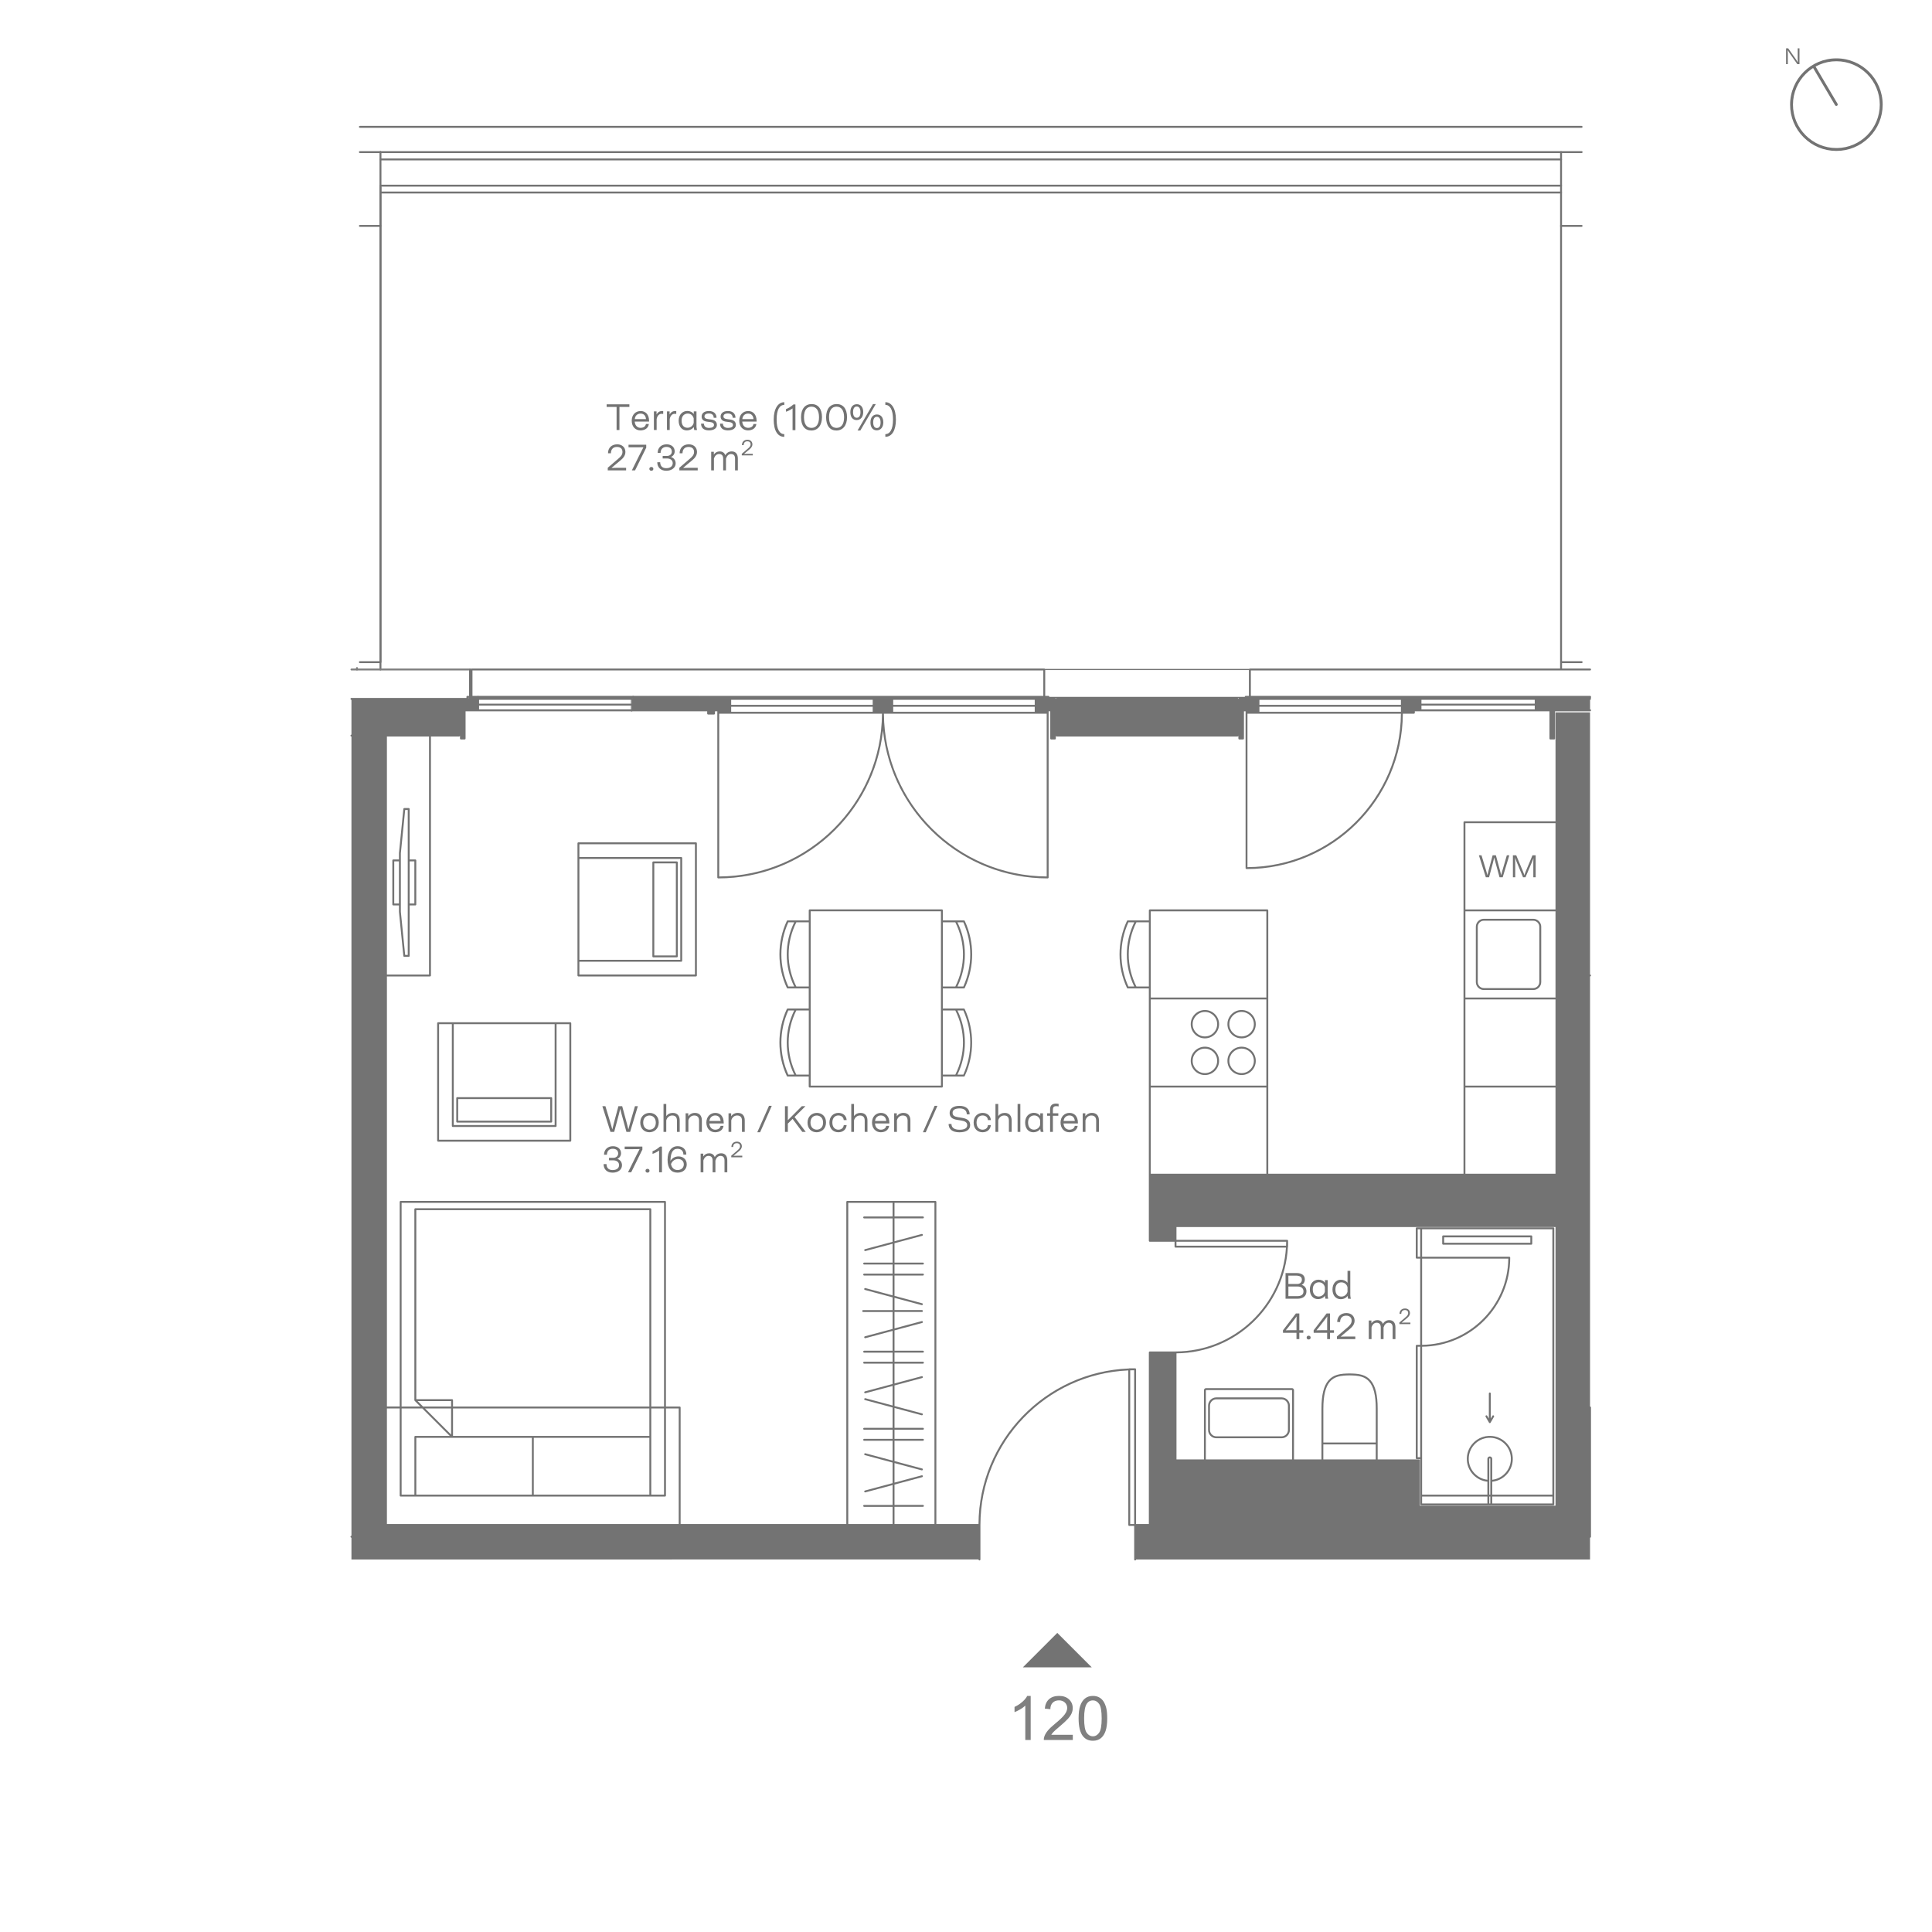 <?xml version="1.0" encoding="UTF-8"?>
<svg xmlns="http://www.w3.org/2000/svg" viewBox="0 0 2000 2000">
  <defs>
    <style>
      .cls-1 {
        stroke: #ababab;
      }

      .cls-1, .cls-2 {
        fill: none;
        stroke-linecap: round;
        stroke-linejoin: round;
        stroke-width: 1.98px;
      }

      .cls-2 {
        stroke: gray;
      }

      .cls-3 {
        fill: gray;
      }

      .cls-4 {
        fill: #737373;
      }

      .cls-5 {
        fill: #ababab;
      }
    </style>
  </defs>
  <g id="Nordpfeil">
    <path class="cls-4" d="M1901.02,156.23h-.06c-12.8-.02-24.82-5.02-33.86-14.08-9.04-9.06-14.01-21.1-13.99-33.89,.03-26.4,21.52-47.85,47.92-47.85h.06c26.42,.03,47.88,21.56,47.85,47.97-.02,12.8-5.01,24.82-14.08,33.86-9.04,9.02-21.06,13.99-33.83,13.99Zm-44.94-47.97c-.02,12,4.65,23.3,13.12,31.79,8.48,8.5,19.76,13.19,31.76,13.2h.78s.07,0,.1,0c11.68-.2,22.62-4.84,30.91-13.11,8.5-8.48,13.19-19.76,13.2-31.76,.03-24.78-20.1-44.96-44.87-45h-.06c-24.76,0-44.91,20.12-44.94,44.88Z"/>
    <path class="cls-4" d="M1900.94,109.63c-.51,0-1-.26-1.28-.73l-23.25-39.33c-.42-.71-.18-1.62,.52-2.04,.71-.43,1.62-.18,2.04,.52l23.25,39.33c.42,.71,.18,1.62-.52,2.04-.24,.14-.5,.21-.76,.21Z"/>
    <path class="cls-4" d="M1862.79,50v16.4h-2.19l-8.1-11.52c-.69-1-1.43-2.21-1.9-3.04,.05,1,.14,2.47,.14,3.59l.02,10.98h-1.83v-16.4h2.19l8.08,11.48c.74,1.05,1.48,2.28,1.95,3.11-.07-1-.17-2.52-.17-3.92v-10.67h1.81Z"/>
  </g>
  <g id="Flats">
    <g id="F120_neu" data-name="F120 neu">
      <path class="cls-4" d="M393.85,694.05c-.55,0-.99-.44-.99-.99V193.65c0-.55,.44-.99,.99-.99s.99,.44,.99,.99v499.41c0,.55-.44,.99-.99,.99Z"/>
      <line class="cls-2" x1="369.53" y1="691.54" x2="369.53" y2="693.06"/>
      <path class="cls-4" d="M1637.26,234.82h-21.28c-.55,0-.99-.44-.99-.99s.44-.99,.99-.99h21.28c.55,0,.99,.44,.99,.99s-.44,.99-.99,.99Z"/>
      <path class="cls-4" d="M393.85,686.45h-21.28c-.55,0-.99-.44-.99-.99s.44-.99,.99-.99h20.3V157.45c0-.55,.44-.99,.99-.99s.99,.44,.99,.99V685.46c0,.55-.44,.99-.99,.99Z"/>
      <path class="cls-4" d="M393.85,158.44h-21.28c-.55,0-.99-.44-.99-.99s.44-.99,.99-.99h21.28c.55,0,.99,.44,.99,.99s-.44,.99-.99,.99Z"/>
      <path class="cls-4" d="M393.85,234.82h-21.28c-.55,0-.99-.44-.99-.99s.44-.99,.99-.99h21.28c.55,0,.99,.44,.99,.99s-.44,.99-.99,.99Z"/>
      <path class="cls-4" d="M1615.97,166.04H393.85c-.55,0-.99-.44-.99-.99s.44-.99,.99-.99H1615.97c.55,0,.99,.44,.99,.99s-.44,.99-.99,.99Z"/>
      <path class="cls-4" d="M1615.97,158.44H393.85c-.55,0-.99-.44-.99-.99s.44-.99,.99-.99H1615.97c.55,0,.99,.44,.99,.99s-.44,.99-.99,.99Z"/>
      <path class="cls-4" d="M1615.97,193.19H393.85c-.55,0-.99-.44-.99-.99s.44-.99,.99-.99H1615.97c.55,0,.99,.44,.99,.99s-.44,.99-.99,.99Z"/>
      <path class="cls-4" d="M1615.97,200.28H393.85c-.55,0-.99-.44-.99-.99s.44-.99,.99-.99H1615.97c.55,0,.99,.44,.99,.99s-.44,.99-.99,.99Z"/>
      <line class="cls-1" x1="653.89" y1="735.32" x2="653.89" y2="723.47"/>
      <line class="cls-1" x1="653.89" y1="735.32" x2="653.89" y2="723.47"/>
      <line class="cls-1" x1="653.89" y1="735.32" x2="653.89" y2="723.47"/>
      <line class="cls-1" x1="653.89" y1="735.32" x2="653.89" y2="723.47"/>
      <line class="cls-1" x1="653.89" y1="735.32" x2="653.89" y2="723.47"/>
      <line class="cls-1" x1="655.47" y1="723.47" x2="655.47" y2="721.34"/>
      <line class="cls-1" x1="655.47" y1="721.34" x2="655.47" y2="723.47"/>
      <line class="cls-1" x1="653.89" y1="723.47" x2="653.89" y2="723.47"/>
      <path class="cls-5" d="M653.89,736.31c-.55,0-.99-.44-.99-.99v-11.86c0-.55,.44-.99,.99-.99s.99,.44,.99,.99v11.86c0,.55-.44,.99-.99,.99Z"/>
      <path class="cls-5" d="M494.95,724.45c-.55,0-.99-.44-.99-.99v-2.13c0-.55,.44-.99,.99-.99s.99,.44,.99,.99v2.13c0,.55-.44,.99-.99,.99Z"/>
      <path class="cls-4" d="M653.89,724.45h-158.95c-.55,0-.99-.44-.99-.99s.44-.99,.99-.99h158.95c.55,0,.99,.44,.99,.99s-.44,.99-.99,.99Z"/>
      <path class="cls-4" d="M653.89,730.38h-158.94c-.55,0-.99-.44-.99-.99s.44-.99,.99-.99h158.94c.55,0,.99,.44,.99,.99s-.44,.99-.99,.99Z"/>
      <path class="cls-4" d="M1637.26,132.3H372.57c-.55,0-.99-.44-.99-.99s.44-.99,.99-.99H1637.26c.55,0,.99,.44,.99,.99s-.44,.99-.99,.99Z"/>
      <path class="cls-3" d="M486.59,694.05h-122.76c-.55,0-.99-.44-.99-.99s.44-.99,.99-.99h122.76c.55,0,.99,.44,.99,.99s-.44,.99-.99,.99Z"/>
      <path class="cls-4" d="M644.37,467.87c0-3.05-1.77-5.2-5.74-5.2s-6.21,2.51-6.21,6.55h-3.01c0-5.66,3.82-9.25,9.52-9.25,5.28,0,8.37,3.39,8.48,7.67,.12,3.74-2.27,6.63-4.97,8.83l-6.4,5.32c-1,.89-2.2,1.89-3.04,2.62,1.47-.08,3.82-.16,6.48-.16h8.67v2.7h-19v-2.74l10.91-9.37c2.16-1.85,4.32-3.82,4.32-6.98Z"/>
      <path class="cls-4" d="M663.07,468.87c1.15-2.31,2.35-4.66,3.04-5.9-1.5,.04-4.32,.08-7.02,.08h-8.44v-2.7h18.31l.04,3.04-11.6,23.55h-3.32l8.98-18.08Z"/>
      <path class="cls-4" d="M674.28,483.4c1.12,0,2.08,.7,2.08,1.97s-.96,1.97-2.08,1.97-2.08-.69-2.08-1.97,.96-1.97,2.08-1.97Z"/>
      <path class="cls-4" d="M699.45,479.66c0,4.47-4.09,7.67-9.71,7.67s-9.33-3.39-9.33-8.83h3.01c0,3.82,2.2,6.17,6.28,6.17s6.71-2,6.71-5.2-2.74-4.86-5.78-4.86h-4.63v-2.62h4.55c2.58,0,4.93-1.62,4.93-4.47s-1.89-4.89-5.59-4.89-6.05,2.43-6.05,6.17h-3.01c0-5.36,3.78-8.83,9.21-8.83s8.4,3.2,8.4,7.32c0,2.66-1.58,4.74-3.82,5.82,2.85,.81,4.82,3.31,4.82,6.55Z"/>
      <path class="cls-4" d="M718.49,467.87c0-3.05-1.77-5.2-5.74-5.2s-6.21,2.51-6.21,6.55h-3.01c0-5.66,3.82-9.25,9.52-9.25,5.28,0,8.37,3.39,8.48,7.67,.12,3.74-2.27,6.63-4.97,8.83l-6.4,5.32c-1,.89-2.2,1.89-3.04,2.62,1.47-.08,3.82-.16,6.48-.16h8.67v2.7h-19v-2.74l10.91-9.37c2.16-1.85,4.32-3.82,4.32-6.98Z"/>
      <path class="cls-4" d="M763.82,474.73v12.22h-2.89v-12.07c0-3.24-1.35-4.89-4.24-4.89-2.47,0-4.32,2.01-5.17,4.86v12.1h-2.89v-12.07c0-3.24-1.43-4.89-4.32-4.89-2.5,0-4.39,1.93-5.24,4.78v12.18h-2.85v-19.27h2.74v2.93c1.27-2.04,3.43-3.32,6.09-3.32,3.04,0,4.93,1.58,5.82,3.97,1.23-2.43,3.62-3.97,6.59-3.97,4.32,0,6.36,2.97,6.36,7.44Z"/>
      <path class="cls-4" d="M777.04,459.97c0-1.83-1.06-3.12-3.45-3.12s-3.73,1.5-3.73,3.93h-1.8c0-3.4,2.29-5.55,5.72-5.55,3.17,0,5.02,2.04,5.09,4.61,.07,2.24-1.37,3.98-2.99,5.3l-3.84,3.19c-.6,.53-1.32,1.14-1.83,1.57,.88-.05,2.29-.09,3.89-.09h5.21v1.62h-11.41v-1.64l6.55-5.62c1.3-1.11,2.59-2.29,2.59-4.19Z"/>
      <path class="cls-4" d="M800.95,434.31c0-11.41,4.55-17.96,10.95-17.96v2.74c-4.82,.15-7.94,4.89-7.94,15.19s3.12,15.03,7.94,15.19v2.74c-6.78,0-10.95-6.2-10.95-17.88Z"/>
      <path class="cls-4" d="M823.42,418.66v26.6h-2.97v-22.51c-2.08,1.54-4.36,2.66-6.78,3.47v-2.74c2.66-.93,5.09-2.54,7.71-4.82h2.04Z"/>
      <path class="cls-4" d="M839.84,445.64c-6.51,0-10.6-4.78-10.6-13.68s4.36-13.68,10.99-13.68,10.68,4.9,10.68,13.57-4.39,13.8-11.06,13.8Zm.19-24.67c-4.7,0-7.75,3.47-7.75,10.95s3.05,11.02,7.75,11.02,7.82-3.47,7.82-10.95-3.08-11.02-7.82-11.02Z"/>
      <path class="cls-4" d="M865.78,445.64c-6.51,0-10.6-4.78-10.6-13.68s4.36-13.68,10.99-13.68,10.68,4.9,10.68,13.57-4.39,13.8-11.06,13.8Zm.19-24.67c-4.7,0-7.75,3.47-7.75,10.95s3.05,11.02,7.75,11.02,7.82-3.47,7.82-10.95-3.08-11.02-7.82-11.02Z"/>
      <path class="cls-4" d="M886.82,434.85c-3.93,0-6.55-2.85-6.55-8.21s2.78-8.21,6.71-8.21,6.63,2.97,6.63,8.13-2.81,8.29-6.78,8.29Zm.11-14.03c-2.39,0-3.85,1.89-3.85,5.78s1.47,5.86,3.85,5.86,3.82-1.93,3.82-5.78-1.46-5.86-3.82-5.86Zm16.81-2.55h2.89l-16,27.37h-2.89l16-27.37Zm3.89,27.21c-3.93,0-6.55-2.85-6.55-8.21s2.78-8.21,6.74-8.21,6.59,2.97,6.59,8.13-2.81,8.29-6.78,8.29Zm.12-14.03c-2.39,0-3.82,1.89-3.82,5.78s1.43,5.86,3.82,5.86,3.82-1.93,3.82-5.78-1.47-5.86-3.82-5.86Z"/>
      <path class="cls-4" d="M916.5,449.46c4.82-.15,7.94-4.93,7.94-15.19s-3.12-15.03-7.94-15.19v-2.74c6.4,0,10.95,6.55,10.95,17.96s-4.16,17.88-10.95,17.88v-2.74Z"/>
      <path class="cls-4" d="M651.54,421.25h-10.29v23.9h-2.97v-23.9h-10.29v-2.7h23.55v2.7Z"/>
      <path class="cls-4" d="M671.93,436.4h-14.88c.27,4.36,3.04,6.48,5.97,6.48s5.13-1.16,5.66-3.93h3.01c-.58,4.2-4.01,6.59-8.67,6.59-5.01,0-9.06-3.55-9.06-10.02s4.2-10.02,9.25-10.02,8.71,3.58,8.71,10.25v.65Zm-14.8-2.54h11.6c-.35-3.86-2.51-5.71-5.59-5.71s-5.66,1.89-6.01,5.71Z"/>
      <path class="cls-4" d="M686.54,425.53v2.97c-.5-.08-1.19-.12-1.81-.12-2.27,0-4.36,1.93-4.97,5.47v11.29h-2.85v-19.27h2.74v3.2c1.2-2.31,3.24-3.58,5.71-3.58,.38,0,.89,0,1.19,.04Z"/>
      <path class="cls-4" d="M700.07,425.53v2.97c-.5-.08-1.19-.12-1.81-.12-2.27,0-4.36,1.93-4.97,5.47v11.29h-2.85v-19.27h2.74v3.2c1.2-2.31,3.24-3.58,5.71-3.58,.38,0,.89,0,1.19,.04Z"/>
      <path class="cls-4" d="M721.5,444.88v.27h-2.78c-.31-.89-.46-2-.5-3.12-1.54,2.2-4.2,3.51-7.32,3.51-4.82,0-8.36-3.78-8.36-10.06s4.05-10.06,8.98-10.06c2.93,0,5.28,1.19,6.67,3.2v-2.74h2.81v15.42c0,1.12,.19,2.5,.5,3.58Zm-3.39-7.09v-4.63c-.73-3.05-3.08-5.05-6.09-5.05-3.39,0-6.44,2.27-6.44,7.36s2.7,7.36,6.13,7.36c3.01,0,5.66-2,6.4-5.05Z"/>
      <path class="cls-4" d="M742.12,439.86c0,3.12-2.55,5.67-8.25,5.67s-8.13-2.93-8.13-6.98h2.97c0,2.58,1.7,4.43,5.28,4.43,3.39-.04,5.13-1.16,5.13-3.01s-1.43-2.78-3.86-3.04l-3.08-.38c-4.05-.46-5.86-2.43-5.86-5.32,0-3.16,2.39-5.74,7.6-5.74s7.82,3.01,7.82,7.02h-2.93c0-2.85-1.7-4.51-5.13-4.47-3.12,.08-4.4,1.27-4.4,3.01s1.2,2.54,3.93,2.85l2.89,.38c4.2,.5,6.01,2.54,6.01,5.59Z"/>
      <path class="cls-4" d="M761.77,439.86c0,3.12-2.55,5.67-8.25,5.67s-8.13-2.93-8.13-6.98h2.97c0,2.58,1.7,4.43,5.28,4.43,3.39-.04,5.13-1.16,5.13-3.01s-1.43-2.78-3.86-3.04l-3.08-.38c-4.05-.46-5.86-2.43-5.86-5.32,0-3.16,2.39-5.74,7.59-5.74s7.82,3.01,7.82,7.02h-2.93c0-2.85-1.7-4.51-5.13-4.47-3.12,.08-4.39,1.27-4.39,3.01s1.19,2.54,3.93,2.85l2.89,.38c4.2,.5,6.01,2.54,6.01,5.59Z"/>
      <path class="cls-4" d="M783.24,436.4h-14.88c.27,4.36,3.04,6.48,5.97,6.48s5.13-1.16,5.66-3.93h3.01c-.58,4.2-4.01,6.59-8.67,6.59-5.01,0-9.06-3.55-9.06-10.02s4.2-10.02,9.25-10.02,8.71,3.58,8.71,10.25v.65Zm-14.8-2.54h11.6c-.35-3.86-2.51-5.71-5.59-5.71s-5.66,1.89-6.01,5.71Z"/>
      <path id="path604" class="cls-4" d="M1130.15,1726l-35.63-35.63-35.63,35.63h71.26Z"/>
      <path class="cls-3" d="M1066.97,1801.22h-5.58v-35.55c-1.34,1.28-3.1,2.56-5.28,3.84-2.18,1.28-4.14,2.24-5.87,2.88v-5.39c3.12-1.47,5.85-3.24,8.18-5.33,2.33-2.09,3.99-4.11,4.96-6.07h3.59v45.62Z"/>
      <path class="cls-3" d="M1110.57,1795.86v5.36h-30.03c-.04-1.34,.17-2.63,.65-3.88,.76-2.04,1.99-4.06,3.67-6.04,1.69-1.98,4.12-4.28,7.3-6.88,4.94-4.05,8.28-7.26,10.01-9.63,1.74-2.36,2.6-4.6,2.6-6.71,0-2.21-.79-4.07-2.37-5.59s-3.64-2.28-6.18-2.28c-2.69,0-4.84,.81-6.45,2.42-1.61,1.61-2.43,3.84-2.45,6.7l-5.73-.59c.39-4.28,1.87-7.54,4.43-9.78,2.56-2.24,6-3.36,10.32-3.36s7.81,1.21,10.35,3.63c2.54,2.42,3.81,5.42,3.81,8.99,0,1.82-.37,3.6-1.12,5.36-.74,1.75-1.98,3.6-3.7,5.55-1.73,1.94-4.59,4.61-8.6,8-3.35,2.81-5.5,4.72-6.45,5.72s-1.73,2.01-2.36,3.02h22.28Z"/>
      <path class="cls-3" d="M1116.56,1778.82c0-5.37,.55-9.7,1.66-12.97,1.1-3.27,2.75-5.8,4.93-7.57,2.18-1.78,4.92-2.67,8.23-2.67,2.44,0,4.58,.49,6.41,1.47s3.36,2.4,4.56,4.25c1.2,1.85,2.14,4.1,2.82,6.76,.68,2.66,1.02,6.23,1.02,10.74,0,5.33-.55,9.63-1.64,12.91s-2.73,5.81-4.91,7.6c-2.18,1.78-4.93,2.68-8.26,2.68-4.38,0-7.82-1.57-10.32-4.72-3-3.78-4.49-9.94-4.49-18.47Zm5.73,0c0,7.45,.87,12.42,2.62,14.89,1.75,2.47,3.9,3.7,6.46,3.7s4.71-1.24,6.46-3.72c1.75-2.48,2.62-7.44,2.62-14.87s-.87-12.45-2.62-14.91c-1.75-2.46-3.92-3.69-6.52-3.69s-4.61,1.09-6.14,3.26c-1.92,2.77-2.88,7.88-2.88,15.34Z"/>
      <g>
        <path class="cls-4" d="M1493.97,1288.48h91.22c.55,0,.99-.44,.99-.99v-7.6c0-.55-.44-.99-.99-.99h-91.22c-.55,0-.99,.44-.99,.99v7.6c0,.55,.44,.99,.99,.99Zm.99-1.98v-5.62h89.24v5.62h-89.24Z"/>
        <path class="cls-4" d="M1527.79,1016.67l.15,1.47c0,.07,.02,.13,.04,.19l.42,1.37c.02,.06,.04,.12,.08,.18l.67,1.24c.03,.06,.07,.11,.11,.16l.89,1.08s.09,.09,.13,.13l1.08,.89s.1,.08,.16,.11l1.24,.67c.06,.03,.12,.06,.18,.08l1.37,.43c.06,.02,.13,.03,.19,.04l1.57,.15h51.21l1.47-.15c.07,0,.13-.02,.19-.04l1.37-.43c.06-.02,.12-.04,.18-.07l1.24-.67c.06-.03,.11-.07,.16-.11l1.08-.89s.09-.08,.13-.13l.89-1.08s.08-.1,.11-.16l.67-1.24c.03-.06,.06-.12,.08-.18l.43-1.37c.02-.06,.03-.13,.04-.19l.15-1.57v-57.26l-.15-1.47c0-.07-.02-.13-.04-.19l-.43-1.37c-.02-.06-.04-.12-.08-.18l-.67-1.24c-.03-.06-.07-.11-.11-.16l-.89-1.08s-.08-.09-.13-.13l-1.08-.89s-.1-.08-.16-.11l-1.24-.67c-.06-.03-.12-.06-.18-.08l-1.37-.43c-.06-.02-.13-.03-.19-.04l-1.57-.15h-51.11s-.07,0-.1,0l-1.47,.15c-.07,0-.13,.02-.19,.04l-1.37,.43c-.06,.02-.12,.04-.18,.08l-1.24,.67c-.06,.03-.11,.07-.16,.11l-1.08,.89s-.09,.09-.13,.13l-.89,1.08s-.08,.1-.11,.16l-.67,1.24c-.03,.06-.06,.12-.08,.18l-.42,1.37c-.02,.06-.03,.13-.04,.19l-.15,1.57v57.26Zm2.11-58.53l.37-1.18,.58-1.07,.77-.93,.93-.77,1.07-.58,1.18-.37,1.32-.13h50.96l1.37,.13,1.18,.37,1.07,.58,.94,.77,.77,.93,.58,1.07,.37,1.18,.13,1.27v57.06l-.13,1.37-.37,1.18-.58,1.07-.77,.93-.94,.77-1.07,.58-1.18,.37-1.27,.13h-51.01l-1.37-.13-1.18-.37-1.07-.58-.93-.77-.77-.93-.58-1.07-.37-1.18-.13-1.27v-57.06l.13-1.37Z"/>
        <path class="cls-4" d="M407.13,937.3h5.86v6.71l4.56,45.61c.05,.51,.48,.89,.98,.89h4.56c.55,0,.99-.44,.99-.99v-52.22h5.85c.55,0,.99-.44,.99-.99v-45.61c0-.55-.44-.99-.99-.99h-5.85v-52.22c0-.55-.44-.99-.99-.99h-4.56c-.51,0-.93,.38-.98,.89l-4.56,45.71v6.61h-5.85c-.55,0-.99,.44-.99,.99v45.61c0,.55,.44,.99,.99,.99Zm21.81-45.61v43.63h-4.86v-43.63h4.86Zm-9.52-53.21h2.68v150.06h-2.68l-4.46-44.62v-7.59h0v-45.59s0-.02,0-.03,0-.02,0-.03v-7.47l4.47-44.72Zm-11.31,53.21h4.87v43.63h-4.87v-43.63Z"/>
        <path class="cls-4" d="M721.4,1009.81v-136.83c0-.55-.44-.99-.99-.99h-121.62c-.55,0-.99,.44-.99,.99v136.83c0,.55,.44,.99,.99,.99h121.62c.55,0,.99-.44,.99-.99Zm-1.98-135.84v134.85h-119.65v-13.23h105.43c.55,0,.99-.44,.99-.99v-106.42c0-.55-.44-.99-.99-.99h-105.43v-13.23h119.65Zm-15.2,119.65h-104.44v-104.44h104.44v104.44Z"/>
        <path class="cls-4" d="M676.32,991.04h24.32c.55,0,.99-.44,.99-.99v-97.3c0-.55-.44-.99-.99-.99h-24.32c-.55,0-.99,.44-.99,.99v97.3c0,.55,.44,.99,.99,.99Zm23.34-97.3v95.32h-22.35v-95.32h22.35Z"/>
        <path class="cls-4" d="M453.54,1058.24c-.55,0-.99,.44-.99,.99v121.62c0,.55,.44,.99,.99,.99h136.83c.55,0,.99-.44,.99-.99v-121.62c0-.55-.44-.99-.99-.99h-136.83Zm120.63,106.42h-104.44v-104.44h104.44v104.44Zm15.2,15.2h-134.85v-119.65h13.23v105.43c0,.55,.44,.99,.99,.99h106.42c.55,0,.99-.44,.99-.99v-105.43h13.23v119.65Z"/>
        <path class="cls-4" d="M473.31,1162.07h97.3c.55,0,.99-.44,.99-.99v-24.32c0-.55-.44-.99-.99-.99h-97.3c-.55,0-.99,.44-.99,.99v24.32c0,.55,.44,.99,.99,.99Zm96.31-1.98h-95.32v-22.35h95.32v22.35Z"/>
        <path class="cls-4" d="M1285.3,1074.9c8.09,0,14.67-6.58,14.67-14.67s-6.58-14.67-14.67-14.67-14.67,6.58-14.67,14.67,6.58,14.67,14.67,14.67Zm0-27.37c7,0,12.7,5.69,12.7,12.69s-5.7,12.69-12.7,12.69-12.69-5.69-12.69-12.69,5.69-12.69,12.69-12.69Z"/>
        <path class="cls-4" d="M1285.3,1112.87c8.09,0,14.67-6.58,14.67-14.67s-6.58-14.67-14.67-14.67-14.67,6.58-14.67,14.67,6.58,14.67,14.67,14.67Zm0-27.37c7,0,12.7,5.69,12.7,12.69s-5.7,12.69-12.7,12.69-12.69-5.69-12.69-12.69,5.69-12.69,12.69-12.69Z"/>
        <path class="cls-4" d="M1247.32,1074.9c8.09,0,14.67-6.58,14.67-14.67s-6.58-14.67-14.67-14.67-14.67,6.58-14.67,14.67,6.58,14.67,14.67,14.67Zm0-27.37c7,0,12.69,5.69,12.69,12.69s-5.69,12.69-12.69,12.69-12.69-5.69-12.69-12.69,5.69-12.69,12.69-12.69Z"/>
        <path class="cls-4" d="M1247.32,1083.53c-8.09,0-14.67,6.58-14.67,14.67s6.58,14.67,14.67,14.67,14.67-6.58,14.67-14.67-6.58-14.67-14.67-14.67Zm0,27.37c-7,0-12.69-5.69-12.69-12.69s5.69-12.69,12.69-12.69,12.69,5.69,12.69,12.69-5.69,12.69-12.69,12.69Z"/>
        <path class="cls-4" d="M976.05,1023.19h21.81c.12,0,.23-.03,.34-.07,.03-.01,.06-.03,.09-.04,.08-.04,.15-.09,.22-.15,.02-.02,.04-.03,.06-.05,.07-.08,.14-.16,.18-.26v-.03h.01c10.17-21.99,10.17-47.2,0-69.18h0l-.02-.05c-.03-.06-.07-.09-.11-.14-.03-.05-.06-.1-.1-.14-.08-.08-.17-.14-.27-.18-.01,0-.02-.01-.03-.02-.15-.06-.3-.09-.46-.08h-8.26s-.03,0-.04,0h-13.44v-10.41c0-.55-.44-.99-.99-.99h-136.83c-.55,0-.99,.44-.99,.99v10.41h-13.44s-.03,0-.04,0h-8.26c-.16-.01-.32,.01-.46,.08-.02,0-.03,.02-.05,.03-.09,.05-.18,.1-.26,.17-.04,.04-.07,.1-.11,.15-.03,.05-.08,.08-.1,.14l-.02,.04h0c-10.16,21.99-10.16,47.2,0,69.18h0v.03c.06,.1,.12,.19,.2,.26,.02,.02,.04,.03,.06,.05,.07,.06,.14,.11,.22,.15,.03,.01,.06,.03,.09,.04,.11,.04,.22,.07,.34,.07h21.81v20.83h-13.43s-.03,0-.05,0h-8.25c-.16-.01-.32,.01-.47,.08-.01,0-.02,.01-.03,.02-.1,.05-.19,.1-.27,.18-.04,.04-.07,.09-.1,.14-.04,.05-.08,.09-.11,.15l-.02,.04h0c-10.16,21.99-10.16,47.2,0,69.18h0v.03c.06,.1,.12,.19,.2,.26,.02,.02,.04,.03,.06,.05,.07,.06,.14,.11,.22,.15,.03,.01,.06,.03,.09,.04,.11,.04,.22,.07,.34,.07h21.81v10.41c0,.55,.44,.99,.99,.99h136.83c.55,0,.99-.44,.99-.99v-10.41h21.81c.12,0,.23-.03,.34-.07,.03-.01,.06-.03,.09-.04,.08-.04,.15-.09,.22-.15,.02-.02,.04-.03,.06-.05,.07-.08,.14-.16,.18-.26v-.03h.01c10.17-21.99,10.17-47.2,0-69.18h0l-.02-.05c-.03-.06-.07-.1-.11-.15-.03-.04-.06-.09-.1-.13-.08-.08-.18-.14-.28-.19,0,0-.01,0-.02-.01-.15-.06-.3-.09-.47-.08h-8.25s-.03,0-.05,0h-13.43v-20.83Zm-136.83-79.81h134.85v180.46h-134.85v-180.46Zm158,77.84h-6.07c10.27-21.2,10.27-45.23,0-66.44h6.07c9.59,21.15,9.59,45.29,0,66.44Zm-8.26-66.44c10.56,21.15,10.56,45.29,0,66.44h-12.9v-66.44h12.91Zm-172.89,0h6.07c-10.26,21.2-10.26,45.24,0,66.44h-6.07c-9.6-21.15-9.6-45.29,0-66.44Zm8.28,66.44c-10.57-21.15-10.57-45.29,0-66.44h12.91v66.44h-12.9Zm-8.28,24.78h6.07c-10.26,21.2-10.26,45.24,0,66.44h-6.07c-9.6-21.15-9.6-45.29,0-66.44Zm8.28,66.44c-10.57-21.15-10.57-45.29,0-66.44h12.91v66.44h-12.9Zm172.87,0h-6.07c10.27-21.2,10.27-45.23,0-66.44h6.07c9.59,21.15,9.59,45.29,0,66.44Zm-8.26-66.44c10.56,21.15,10.56,45.29,0,66.44h-12.9v-66.44h12.91Z"/>
        <path class="cls-4" d="M1335.26,1455.08l-.15-1.53c0-.07-.02-.13-.04-.19l-.44-1.43c-.02-.06-.04-.12-.07-.18l-.7-1.29c-.03-.06-.07-.11-.11-.16l-.93-1.13s-.08-.09-.13-.13l-1.12-.93s-.1-.08-.16-.11l-1.29-.7c-.06-.03-.12-.06-.18-.08l-1.43-.44c-.06-.02-.13-.03-.19-.04l-1.63-.16h-67.5s-.04,.01-.06,.01c-.01,0-.02,0-.04,0l-1.53,.15c-.07,0-.13,.02-.19,.04l-1.43,.44c-.06,.02-.12,.04-.18,.08l-1.29,.7c-.06,.03-.11,.07-.16,.11l-1.12,.93s-.09,.08-.13,.13l-.93,1.13s-.08,.1-.11,.16l-.7,1.29c-.03,.06-.06,.12-.08,.18l-.44,1.43c-.02,.06-.03,.13-.04,.19l-.15,1.53s0,.03,0,.05c0,.02,0,.03,0,.04v25.09s0,.03,0,.05c0,.02,0,.03,0,.05l.15,1.53c0,.07,.02,.13,.04,.19l.44,1.43c.02,.06,.04,.12,.08,.18l.7,1.29c.03,.06,.07,.11,.11,.16l.93,1.13s.08,.09,.13,.13l1.12,.93s.1,.08,.16,.11l1.29,.7c.06,.03,.12,.06,.18,.08l1.43,.44c.06,.02,.13,.03,.19,.04l1.53,.15s.07,0,.1,0h67.6l1.53-.16c.07,0,.13-.02,.19-.04l1.43-.44c.06-.02,.12-.04,.18-.08l1.29-.7c.06-.03,.11-.07,.16-.11l1.12-.93s.09-.08,.13-.13l.93-1.13s.08-.1,.11-.16l.7-1.29c.03-.06,.06-.12,.08-.18l.44-1.43c.02-.06,.03-.13,.04-.19l.15-1.53s0-.04,0-.06c0-.02,0-.03,0-.05v-25.18Zm-2.5,27.76l-.61,1.12-.81,.98-.98,.81-1.12,.61-1.24,.39-1.33,.14h-67.45l-1.38-.14-1.24-.38-1.12-.61-.98-.81-.81-.98-.61-1.12-.38-1.24-.14-1.39v-24.99l.14-1.38,.38-1.24,.61-1.12,.81-.98,.98-.81,1.12-.61,1.24-.38,1.42-.14h67.31l1.43,.14,1.24,.38,1.12,.61,.98,.81,.81,.98,.61,1.12,.39,1.24,.14,1.33v25.05l-.14,1.37-.38,1.24Z"/>
        <path class="cls-4" d="M1466.61,1510.44h3.57v46.9c0,.55,.44,.99,.99,.99h136.83c.55,0,.99-.44,.99-.99v-285.81c0-.55-.44-.99-.99-.99h-141.39c-.55,0-.99,.44-.99,.99v30.41c0,.55,.44,.99,.99,.99h3.57v89.24h-3.57c-.55,0-.99,.44-.99,.99v116.3c0,.55,.44,.99,.99,.99Zm.99-1.98v-114.33h2.58v114.33h-2.58Zm139.41,38.77h-62.26v-13.36c5.98-.63,11.42-3.44,15.4-7.99,4.18-4.78,6.26-10.91,5.83-17.25-.42-6.34-3.29-12.14-8.07-16.32-4.78-4.18-10.92-6.26-17.25-5.83-13.09,.88-23.03,12.24-22.16,25.33,.77,11.53,9.83,20.84,21.23,22.05v13.38h-67.58v-153.11c50.39-.53,91.22-41.68,91.22-92.19,0-.55-.44-.99-.99-.99h-90.23v-28.43h134.85v274.72Zm-134.85,1.98h67.58v7.15h-67.58v-7.15Zm69.55,0h1.06v7.15h-1.06v-7.15Zm0-1.98v-37.01h0c0-.3,.24-.54,.53-.54s.53,.24,.53,.53v37.02h-1.07Zm-.92-58.79c5.82-.39,11.43,1.51,15.82,5.35,4.39,3.84,7.01,9.15,7.4,14.97,.39,5.81-1.51,11.43-5.35,15.82-3.6,4.12-8.51,6.66-13.91,7.28v-21.65c0-1.38-1.12-2.51-2.51-2.51s-2.49,1.11-2.51,2.48c0,0,0,.02,0,.02h0v21.65c-10.36-1.2-18.56-9.7-19.26-20.19-.8-12,8.31-22.42,20.31-23.22Zm20.6-185.52c-.53,48.97-40.26,88.7-89.23,89.23v-89.23h89.23Zm-16.64,253.43v-7.15h62.26v7.15h-62.26Zm-74.57-255.41h-2.58v-28.43h2.58v28.43Z"/>
        <path class="cls-4" d="M1546.23,1465.27c-.47-.27-1.08-.11-1.35,.36l-1.65,2.87v-25.98c0-.55-.44-.99-.99-.99s-.99,.44-.99,.99v25.98l-1.65-2.87c-.27-.47-.87-.64-1.35-.36-.47,.27-.64,.88-.36,1.35l3.5,6.08s.03,.04,.05,.06c.02,.03,.04,.05,.06,.08,.01,.02,.03,.04,.04,.05,0,0,0,.01,.01,.02,.06,.06,.13,.11,.2,.15h0s.05,.02,.07,.03c.03,.01,.05,.02,.08,.03,.01,0,.03,.01,.04,.02,.1,.03,.2,.05,.3,.05h0c.1,0,.2-.02,.3-.05,.01,0,.03-.01,.04-.02,.03-.01,.05-.02,.08-.03,.02-.01,.05-.02,.07-.03h0c.07-.05,.14-.1,.2-.16,0,0,0-.01,.01-.02,.02-.02,.03-.04,.04-.05,.02-.02,.04-.05,.06-.08,.02-.02,.03-.04,.05-.06l3.5-6.08c.27-.47,.11-1.08-.36-1.35Z"/>
        <path class="cls-4" d="M1646.99,1590.79h0v-12.15h0v-121.63c0-.55-.44-.99-.99-.99h0v-445.22h0c.55,0,.99-.44,.99-.99s-.44-.99-.99-.99h0v-271.37h-35.73v112.73h-94.26c-.55,0-.99,.44-.99,.99v363.88h-202.12v-272.66c0-.1-.03-.19-.06-.28,0-.03,0-.07-.02-.1h0c-.06-.15-.16-.27-.28-.37-.07-.06-.13-.11-.21-.14-.03-.02-.07-.02-.1-.04-.09-.03-.17-.05-.26-.05-.02,0-.04-.01-.06-.01h-121.62c-.23,0-.43,.09-.6,.22-.03,.03-.07,.04-.1,.07-.07,.07-.11,.15-.16,.24-.02,.03-.04,.05-.05,.08h0c-.05,.12-.08,.25-.08,.38,0,0,0,.02,0,.03v10.38h-13.43s-.04,0-.06,0h-8.25c-.16-.01-.32,.01-.46,.08-.01,0-.02,.01-.03,.02-.1,.05-.19,.11-.28,.19-.04,.04-.06,.09-.1,.13-.04,.05-.08,.09-.11,.15l-.02,.04h0c-10.16,21.99-10.16,47.2,0,69.18h0v.03c.06,.1,.12,.19,.2,.26,.02,.02,.04,.03,.06,.05,.07,.06,.14,.11,.22,.15,.03,.02,.06,.03,.09,.04,.11,.04,.22,.07,.34,.07h21.81v192.82s0,.02,0,.03,0,.02,0,.03v68.38c0,.55,.44,.99,.99,.99h25.62v5.09c0,.55,.44,.99,.99,.99h114.33c-3.66,59.88-53.54,107.48-114.33,107.48h-26.6c-.55,0-.99,.44-.99,.99v177.65h-13.23v-160.16c0-.55-.44-.99-.99-.99h-6.08c-.18,0-.34,.06-.48,.14-86.04,3.44-155.04,74.25-155.56,161.01h-43.64v-333.47c0-.55-.44-.99-.99-.99h-91.22c-.55,0-.99,.44-.99,.99v333.47h-171.53v-120.63c0-.55-.44-.99-.99-.99h-14.21v-211.85c0-.55-.44-.99-.99-.99H414.76c-.55,0-.99,.44-.99,.99v211.85h-13.23v-445.22h44.58c.55,0,.99-.44,.99-.99v-247.35h29.08c.55,0,.99-.44,.99-.99v3.04c0,.55,.44,.99,.99,.99h3.8c.55,0,.99-.44,.99-.99v-28.2h250.11v2.36c0,.55,.44,.99,.99,.99h6.08c.55,0,.99-.44,.99-.99v-2.36h2.43v1.52h0v170.49c0,.55,.44,.99,.99,.99,88.34,0,161.28-67.15,170.49-153.09,9.21,85.94,82.15,153.09,170.49,153.09,.55,0,.99-.44,.99-.99v-170.49h0v-1.52h1.69v28.2c0,.55,.44,.99,.99,.99h3.8c.55,0,.99-.44,.99-.99v-2.96c.04,.51,.45,.91,.97,.91h187c.55,0,.99-.44,.99-.99v3.04c0,.55,.44,.99,.99,.99h3.8c.55,0,.99-.44,.99-.99v-28.2h1.69v162.35c0,.55,.44,.99,.99,.99,88.9,0,161.28-72.06,161.81-160.83h11.4c.55,0,.99-.44,.99-.99v-1.52h139.38v28.2c0,.55,.44,.99,.99,.99h3.8c.55,0,.99-.44,.99-.99v-28.2h36.26c.55,0,.99-.44,.99-.99s-.44-.99-.99-.99v-9.88c.55,0,.99-.44,.99-.99,0-.31-.15-.58-.38-.76,.23-.18,.38-.45,.38-.76,0-.11-.03-.21-.06-.3,.03-.1,.06-.2,.06-.3,0-.55-.44-.99-.99-.99h-351.15v-26.3h351.15c.55,0,.99-.44,.99-.99s-.44-.99-.99-.99h-29.04v-5.62h20.3c.55,0,.99-.44,.99-.99s-.44-.99-.99-.99h-20.3V158.44h20.3c.55,0,.99-.44,.99-.99s-.44-.99-.99-.99h-21.28c-.55,0-.99,.44-.99,.99V692.07h-321.12c-.32,0-.59,.16-.77,.4h-211.3c-.18-.23-.45-.4-.77-.4H488.11c-.31,0-.58,.15-.76,.38-.18-.23-.45-.38-.76-.38-.55,0-.99,.44-.99,.99v27.29h-1.75c-.55,0-.99,.44-.99,.99v1.14h-119.04c-.55,0-.99,.44-.99,.99s.44,.99,.99,.99h0v36.03h0c-.55,0-.99,.44-.99,.99s.44,.99,.99,.99h0v827.34h0c-.55,0-.99,.44-.99,.99s.44,.99,.99,.99h0v22.58H1012.95c0,.55,.44,.99,.99,.99s.99-.44,.99-.99v-35.72h0c0-85.95,68.05-156.29,153.09-160v160c0,.55,.44,.99,.99,.99h5.09v34.74c0,.55,.44,.99,.99,.99s.99-.44,.99-.99h469.92v-22.57h0c.13,0,.26-.03,.38-.08,0,0,.01,0,.02-.01,.11-.05,.21-.11,.3-.2,.06-.06,.09-.13,.13-.2,.03-.04,.06-.07,.08-.12,.05-.12,.08-.25,.08-.38Zm-175.51-866.34h117.28v3.95h-117.28v-3.95Zm0,5.93h117.28v3.95h-117.28v-3.95Zm-975.72-7.45h158.89c-.1,.16-.18,.33-.18,.53h-.59v10.87h-157.95v-10.87c0-.2-.07-.38-.18-.53Zm248.77,184.39v-168.5h168.5c-.53,92.68-75.82,167.97-168.5,168.5Zm158.88-175.68v5.21h-146.5v-5.21h146.5Zm-146.5-1.98v-5.21h146.5v5.21h-146.5Zm336.06-6.23c-.02-.42-.3-.76-.68-.89h1.35c-.38,.13-.66,.47-.68,.89Zm188.96,.04c0-.12-.03-.24-.07-.35-.02-.05-.05-.09-.07-.13-.03-.05-.06-.1-.09-.14-.05-.06-.1-.1-.15-.15-.02-.02-.05-.03-.07-.05-.07-.05-.15-.09-.23-.12h1.38c-.4,.13-.69,.49-.69,.93Zm21.82,.99h146.48v5.21h-146.48v-5.21Zm0,7.18h146.48v5.21h-146.48v-5.21Zm-.99,7.18h147.46c-.53,87.36-71.49,158.31-158.85,158.85v-158.85h11.39Zm-220.75-45.17h210.86v26.7h-3.27c-.55,0-.99,.44-.99,.99v.02h-202.34v-.02c0-.55-.44-.99-.99-.99h-3.28v-26.7Zm1.52,45.17v168.5c-92.68-.53-167.97-75.82-168.5-168.5h168.5Zm-12.38-7.18v5.21h-146.5v-5.21h146.5Zm-146.5-1.98v-5.21h146.5v5.21h-146.5Zm155.38-35.61v26.3h-355.19c-.13,0-.26,.03-.38,.08-.12-.05-.25-.08-.38-.08h-52.86c-.13,0-.26,.03-.38,.08-.12-.05-.25-.08-.38-.08h-181.36v-26.3h590.94Zm-595.19,28.28h.76v.15h-.76v-.15Zm189.35,824.91v-59.81h0v-29.43h13.22v89.24h-13.23Zm-121.62,0v-58.83h119.65v58.83h-119.65Zm-121.62,0v-58.83h119.65v58.83h-119.65Zm-15.2,0v-89.24h21.41l28.43,28.43h-35.62c-.55,0-.99,.44-.99,.99v59.82h-13.23Zm256.47-294.47v203.26h-203.26v-6.61c0-.55-.44-.99-.99-.99h-37.02v-195.66h241.27Zm0,233.67h-203.26v-28.43h203.26v28.43Zm-205.24-1.4l-27.04-27.04h27.04v27.04Zm0-34.63v5.62h-29.01l-5.62-5.62h34.63Zm207.21,5.62v-204.25c0-.55-.44-.99-.99-.99h-243.25c-.55,0-.99,.44-.99,.99v197.64s.01,.06,.02,.08c0,.1,.02,.2,.06,.29,.05,.12,.13,.24,.22,.33l5.91,5.91h-19.43v-210.86h271.68v210.86h-13.22Zm-260.43,92.21c0,.55,.44,.99,.99,.99h273.65c.55,0,.99-.44,.99-.99v-90.23h13.23v119.65H400.54v-119.65h13.23v90.23Zm553.58,29.42h-41.35v-17.79h29.42c.55,0,.99-.44,.99-.99s-.44-.99-.99-.99h-29.42v-21.06l28.64-7.67c.53-.14,.84-.68,.7-1.21s-.68-.84-1.21-.7l-28.13,7.54v-20.23l28.13,7.54c.09,.02,.17,.03,.26,.03,.44,0,.84-.29,.95-.73,.14-.53-.17-1.07-.7-1.21l-28.64-7.67v-21.06h29.42c.55,0,.99-.44,.99-.99s-.44-.99-.99-.99h-29.42v-9.43h29.42c.55,0,.99-.44,.99-.99s-.44-.99-.99-.99h-29.42v-20.53l28.13,7.54c.09,.02,.17,.03,.26,.03,.44,0,.84-.29,.95-.73,.14-.53-.17-1.07-.7-1.21l-28.64-7.67v-21.29l28.64-7.67c.53-.14,.84-.68,.7-1.21-.14-.53-.68-.84-1.21-.7l-28.13,7.54v-20.53h29.42c.55,0,.99-.44,.99-.99s-.44-.99-.99-.99h-29.42v-9.42h29.42c.55,0,.99-.44,.99-.99s-.44-.99-.99-.99h-29.42v-21.06l28.64-7.67c.53-.14,.84-.68,.7-1.21-.14-.53-.68-.84-1.21-.7l-28.13,7.54v-17h28.38c.55,0,.99-.44,.99-.99s-.44-.99-.99-.99h-28.38v-12.66l28.13,7.54c.09,.02,.17,.03,.26,.03,.44,0,.84-.29,.95-.73,.14-.53-.17-1.07-.7-1.21l-28.64-7.67v-21.06h29.42c.55,0,.99-.44,.99-.99s-.44-.99-.99-.99h-29.42v-9.43h29.42c.55,0,.99-.44,.99-.99s-.44-.99-.99-.99h-29.42v-20.04l28.64-7.67c.53-.14,.84-.68,.7-1.21-.14-.53-.68-.84-1.21-.7l-28.13,7.54v-23.7h29.42c.55,0,.99-.44,.99-.99s-.44-.99-.99-.99h-29.42v-14.11h41.35v332.48Zm-43.33-332.48v14.11h-29.42c-.55,0-.99,.44-.99,.99s.44,.99,.99,.99h29.42v24.23l-28.64,7.67c-.53,.14-.84,.68-.7,1.21,.12,.44,.52,.73,.95,.73,.08,0,.17-.01,.26-.03l28.13-7.54v19.51h-29.42c-.55,0-.99,.44-.99,.99s.44,.99,.99,.99h29.42v9.43h-29.42c-.55,0-.99,.44-.99,.99s.44,.99,.99,.99h29.42v20.53l-28.13-7.54c-.53-.14-1.07,.17-1.21,.7-.14,.53,.17,1.07,.7,1.21l28.64,7.67v13.19h-30.45c-.55,0-.99,.44-.99,.99s.44,.99,.99,.99h30.45v17.52l-28.64,7.67c-.53,.14-.84,.68-.7,1.21,.12,.44,.52,.73,.95,.73,.08,0,.17-.01,.26-.03l28.13-7.54v20.53h-29.42c-.55,0-.99,.44-.99,.99s.44,.99,.99,.99h29.42v9.42h-29.42c-.55,0-.99,.44-.99,.99s.44,.99,.99,.99h29.42v21.06l-28.64,7.67c-.53,.14-.84,.68-.7,1.21,.12,.44,.52,.73,.95,.73,.08,0,.17-.01,.26-.03l28.13-7.54v20.23l-28.13-7.54c-.53-.14-1.07,.17-1.21,.7s.17,1.07,.7,1.21l28.64,7.67v21.06h-29.42c-.55,0-.99,.44-.99,.99s.44,.99,.99,.99h29.42v9.43h-29.42c-.55,0-.99,.44-.99,.99s.44,.99,.99,.99h29.42v20.53l-28.13-7.54c-.53-.14-1.07,.17-1.21,.7-.14,.53,.17,1.07,.7,1.21l28.64,7.67v21.29l-28.64,7.67c-.53,.14-.84,.68-.7,1.21,.12,.44,.52,.73,.95,.73,.08,0,.17-.01,.26-.03l28.13-7.54v20.53h-29.42c-.55,0-.99,.44-.99,.99s.44,.99,.99,.99h29.42v17.79h-45.91v-332.48h45.91Zm-479.88-482.7v246.36h-43.59v-246.36h43.59Zm804.17,676.81v-.1l.33-.19h88.72l.19,.28-.02,71.48h-89.24l.02-71.47Zm142.46-15.24l3.54-.2,2.73-.05,2.73,.05,3.55,.2,3.08,.4,2.73,.63,2.46,.89,2.18,1.15,1.94,1.43,1.72,1.72,1.58,2.13,1.37,2.49,1.15,2.82,.96,3.27,.75,3.67,.54,4.08,.32,4.49,.11,5.14s0,.01,0,.02v34.92h-54.27v-34.97l.11-5.06,.32-4.48,.53-4.07,.74-3.66,.95-3.25,1.18-2.91,1.37-2.49,1.58-2.13,1.72-1.72,1.94-1.43,2.18-1.15,2.46-.89,2.64-.61,3.15-.41Zm-79.84-300.2h-119.65v-89.24h119.65v89.24Zm299.33-271.67h.01v89.24h-93.27v-89.24h93.26Zm.01,91.22v89.24h-93.27v-89.24h93.27Zm0,91.22v89.24h-93.27v-89.24h93.27Zm-186.08,476.15h-54.27v-15.5h54.27v15.5Zm92.81-384.94h93.27v89.24h-93.27v-89.24Zm-300.1,89.24h-25.62v-89.24h119.65v89.24h-94.03Zm94.03-182.43h-119.65v-89.24h119.65v89.24Zm-142.8-77.84h6.07c-10.26,21.2-10.26,45.24,0,66.44h-6.07c-9.6-21.15-9.6-45.29,0-66.44Zm8.28,66.44c-10.57-21.15-10.57-45.29,0-66.44h12.91v66.44h-12.9Zm41.48,268.33v-4.1h113.55c-.01,1.37-.05,2.74-.11,4.1h-113.45Zm115.35,1.54c.11-.16,.19-.35,.19-.56v-6.08h0c0-.12-.03-.23-.07-.33-.03-.08-.08-.15-.12-.23-.03-.05-.06-.11-.1-.15l-.15-.12s-.1-.06-.15-.08h-.02c-.06-.04-.12-.05-.19-.07-.05-.01-.1,0-.15,0-.01,0-.03,0-.04,0h-114.55v-13.23h392.39v288.4h-140.4v-46.9c0-.55-.44-.99-.99-.99h-42.72v-52.44s0-.02,0-.02l-.11-5.19-.33-4.6-.55-4.2-.78-3.82-1.01-3.44-1.2-2.97s-.03-.07-.05-.1l-1.43-2.6s-.05-.08-.07-.11l-1.66-2.24s-.06-.08-.09-.11l-1.82-1.83s-.07-.07-.11-.1l-2.06-1.52s-.08-.06-.12-.08l-2.31-1.22s-.08-.04-.13-.06l-2.58-.93s-.07-.02-.11-.03l-2.89-.66-3.25-.42-3.66-.21-2.8-.05-2.8,.05-3.62,.2s-.02,0-.04,.01c-.01,0-.02,0-.03,0l-3.27,.43-2.79,.64s-.08,.02-.11,.03l-2.58,.93s-.08,.03-.13,.06l-2.31,1.22s-.09,.05-.12,.08l-2.06,1.51s-.08,.06-.11,.1l-1.82,1.83s-.07,.07-.09,.11l-1.66,2.24s-.05,.07-.07,.11l-1.43,2.6s-.04,.07-.05,.1l-1.23,3.06-1,3.43-.77,3.81-.55,4.19-.33,4.59-.11,5.15s0,.01,0,.02v52.44h-28.43l.02-71.53s0-.07,0-.11l-.03-.25c0-.06-.02-.13-.04-.19l-.07-.23c-.02-.06-.04-.12-.08-.18l-.11-.21c-.03-.06-.07-.11-.11-.16l-.15-.18s-.08-.09-.13-.13l-.18-.15s-.1-.08-.15-.11l-.21-.11c-.06-.03-.12-.06-.18-.08l-.23-.07c-.06-.02-.12-.03-.18-.04l-.24-.03s-.07,0-.11,0h-88.78s-.04,.01-.06,.01c-.02,0-.03,0-.05,0l-.25,.03c-.06,0-.12,.02-.18,.04l-.23,.07c-.06,.02-.12,.05-.18,.08l-.21,.11c-.05,.03-.11,.06-.15,.1l-.18,.15s-.09,.08-.13,.13l-.15,.18s-.08,.1-.11,.16l-.11,.21c-.03,.06-.06,.12-.08,.18l-.07,.23c-.02,.06-.03,.12-.04,.19l-.03,.25s0,.07,0,.11l-.02,71.53h-28.43v-109.78c61.58-.52,111.91-49.03,115.35-109.88Zm-163.24,127.47c1.36-.04,2.73-.07,4.1-.08v159.16h-4.1v-159.08Z"/>
        <path class="cls-4" d="M1538.15,908.18h3.31l4.09-15.29c.43-1.65,.96-3.93,1.25-5.22,.3,1.29,.86,3.53,1.32,5.19l4.19,15.32h3.27l6.87-22.79h-2.58l-4.46,15.36c-.46,1.59-1.03,3.83-1.39,5.25-.33-1.42-.89-3.63-1.32-5.25l-4.16-15.36h-3.37l-4.09,15.32c-.4,1.59-.96,3.86-1.29,5.28-.4-1.45-1.03-3.73-1.49-5.28l-4.65-15.32h-2.71l7.2,22.79Z"/>
        <path class="cls-4" d="M1568.57,892.33c0-1.39-.06-3.17-.13-4.46,.43,1.29,.99,2.94,1.45,4.06l6.77,16.25h2.51l6.9-16.25c.43-.96,.96-2.41,1.35-3.57-.06,1.19-.13,2.71-.13,3.96v15.85h2.44v-22.79h-3.3l-6.93,16.58c-.59,1.45-1.16,3.11-1.49,4.06-.29-.93-.82-2.57-1.45-4.03l-6.97-16.61h-3.43v22.79h2.41v-15.85Z"/>
        <path class="cls-4" d="M634.14,1211.26c-4.09,0-6.28-2.35-6.28-6.17h-3.01c0,5.43,3.55,8.83,9.33,8.83s9.71-3.2,9.71-7.67c0-3.24-1.96-5.74-4.82-6.55,2.24-1.08,3.82-3.17,3.82-5.82,0-4.12-3.04-7.33-8.4-7.33s-9.21,3.47-9.21,8.83h3.01c0-3.74,2.2-6.17,6.05-6.17s5.59,2.08,5.59,4.89-2.35,4.47-4.93,4.47h-4.55v2.62h4.63c3.05,0,5.78,1.66,5.78,4.86s-2.51,5.2-6.71,5.2Z"/>
        <path class="cls-4" d="M650.1,1213.53h3.32l11.6-23.55-.04-3.04h-18.31v2.69h8.44c2.7,0,5.51-.04,7.02-.08-.69,1.23-1.89,3.59-3.04,5.9l-8.98,18.08Z"/>
        <path class="cls-4" d="M670.3,1209.98c-1.12,0-2.08,.7-2.08,1.97s.96,1.96,2.08,1.96,2.08-.69,2.08-1.96-.96-1.97-2.08-1.97Z"/>
        <path class="cls-4" d="M685.25,1213.53v-26.59h-2.04c-2.62,2.27-5.05,3.89-7.71,4.82v2.73c2.43-.81,4.7-1.92,6.78-3.46v22.51h2.97Z"/>
        <path class="cls-4" d="M701.36,1213.92c5.55,0,9.56-3.28,9.56-8.56s-3.89-8.25-8.56-8.25c-3.55,0-6.78,1.81-8.29,4.7,.12-7.71,2-12.57,7.17-12.57,3.55,0,6.21,1.81,6.21,5.97h3.04c-.04-5.39-3.74-8.67-9.06-8.67-6.28,0-10.37,5.24-10.37,14.07s3.7,13.3,10.29,13.3Zm.65-14.11c3.82,.11,5.86,2.43,5.86,5.55,0,3.35-2.51,5.86-6.51,5.86-3.58,0-6.05-2.43-6.75-6.13,1.23-3.39,4.24-5.28,7.4-5.28Z"/>
        <path class="cls-4" d="M752.89,1213.53v-12.22c0-4.47-2.04-7.44-6.36-7.44-2.97,0-5.36,1.54-6.59,3.97-.89-2.39-2.78-3.97-5.82-3.97-2.66,0-4.82,1.27-6.09,3.32v-2.93h-2.74v19.27h2.85v-12.18c.85-2.85,2.74-4.78,5.24-4.78,2.89,0,4.32,1.66,4.32,4.89v12.07h2.89v-12.1c.85-2.85,2.7-4.86,5.17-4.86,2.89,0,4.24,1.66,4.24,4.89v12.07h2.89Z"/>
        <path class="cls-4" d="M763.53,1190.75l-6.55,5.62v1.64h11.41v-1.62h-5.21c-1.6,0-3.01,.05-3.89,.09,.51-.44,1.23-1.04,1.83-1.57l3.84-3.19c1.62-1.32,3.05-3.06,2.99-5.3-.07-2.57-1.92-4.6-5.09-4.6-3.42,0-5.72,2.15-5.72,5.55h1.8c0-2.43,1.39-3.94,3.73-3.94s3.45,1.3,3.45,3.12-1.29,3.08-2.59,4.19Z"/>
        <path class="cls-4" d="M1342.1,1379.7v6.55h2.97v-6.55h4.09v-2.66h-4.09v-17.38h-3.55l-13.41,17.5,.04,2.55h13.95Zm-8.67-5.48l5.9-7.55c.89-1.12,2.2-2.85,2.93-3.93-.08,1.35-.16,3.78-.16,5.13v9.17h-6.74c-1.31,0-3.24,.07-4.36,.11,.62-.73,1.66-1.96,2.43-2.93Z"/>
        <path class="cls-4" d="M1354.7,1386.64c1.12,0,2.08-.69,2.08-1.96s-.96-1.97-2.08-1.97-2.08,.7-2.08,1.97,.96,1.96,2.08,1.96Z"/>
        <path class="cls-4" d="M1373.28,1359.66l-13.41,17.5,.04,2.55h13.95v6.55h2.97v-6.55h4.09v-2.66h-4.09v-17.38h-3.55Zm.58,8.21v9.17h-6.75c-1.31,0-3.24,.07-4.35,.11,.61-.73,1.66-1.96,2.43-2.93l5.9-7.55c.88-1.12,2.2-2.85,2.93-3.93-.07,1.35-.15,3.78-.15,5.13Z"/>
        <path class="cls-4" d="M1384.27,1368.52h3.01c0-4.05,2.31-6.55,6.21-6.55s5.74,2.16,5.74,5.2-2.16,5.13-4.32,6.98l-10.91,9.37v2.73h19v-2.7h-8.67c-2.66,0-5.01,.08-6.48,.15,.85-.73,2.04-1.73,3.05-2.62l6.4-5.32c2.7-2.2,5.09-5.09,4.97-8.83-.11-4.28-3.2-7.67-8.48-7.67-5.7,0-9.52,3.59-9.52,9.25Z"/>
        <path class="cls-4" d="M1419.8,1374.07c.85-2.85,2.74-4.78,5.24-4.78,2.89,0,4.32,1.66,4.32,4.89v12.07h2.89v-12.1c.85-2.85,2.7-4.86,5.17-4.86,2.89,0,4.24,1.66,4.24,4.89v12.07h2.89v-12.22c0-4.47-2.04-7.44-6.36-7.44-2.97,0-5.36,1.54-6.59,3.97-.88-2.39-2.78-3.97-5.82-3.97-2.66,0-4.82,1.27-6.09,3.32v-2.93h-2.74v19.27h2.85v-12.18Z"/>
        <path class="cls-4" d="M1460.03,1369.11h-5.21c-1.59,0-3.01,.05-3.89,.09,.51-.44,1.23-1.04,1.83-1.57l3.84-3.19c1.62-1.32,3.06-3.06,2.99-5.3-.07-2.57-1.92-4.6-5.09-4.6-3.43,0-5.72,2.15-5.72,5.55h1.8c0-2.43,1.39-3.94,3.73-3.94s3.45,1.3,3.45,3.12-1.29,3.08-2.59,4.19l-6.55,5.62v1.64h11.41v-1.62Z"/>
        <path class="cls-4" d="M652.3,1171.73l8.02-26.6h-3.01l-5.2,17.92c-.54,1.85-1.19,4.47-1.62,6.13-.38-1.66-1.04-4.24-1.54-6.13l-4.86-17.92h-3.93l-4.78,17.89c-.46,1.85-1.12,4.51-1.5,6.17-.46-1.7-1.19-4.36-1.73-6.17l-5.43-17.89h-3.16l8.4,26.6h3.85l4.78-17.85c.5-1.93,1.12-4.59,1.46-6.09,.35,1.5,1,4.12,1.54,6.05l4.9,17.89h3.82Z"/>
        <path class="cls-4" d="M681.94,1162.02c0-6.36-4.28-9.95-9.44-9.95s-9.71,3.66-9.71,10.02,4.28,10.02,9.44,10.02,9.71-3.74,9.71-10.1Zm-9.6,7.4c-3.39,0-6.51-2.39-6.51-7.36s3.12-7.28,6.51-7.28,6.55,2.39,6.55,7.36-3.12,7.28-6.55,7.28Z"/>
        <path class="cls-4" d="M689.72,1159.82c.77-3.04,3.2-5.05,6.13-5.05,3.43,0,4.93,1.85,4.93,5.36v11.6h2.85v-11.76c0-4.74-2.31-7.9-7.21-7.9-2.93,0-5.32,1.27-6.71,3.39v-12.64h-2.85v28.91h2.85v-11.91Z"/>
        <path class="cls-4" d="M726.57,1171.73v-11.87c0-4.63-2.31-7.79-7.21-7.79-3.01,0-5.47,1.35-6.86,3.55v-3.16h-2.74v19.27h2.85v-11.91c.77-3.04,3.08-5.05,6.01-5.05,3.43,0,5.05,1.85,5.05,5.24v11.72h2.89Z"/>
        <path class="cls-4" d="M749.19,1162.33c0-6.67-3.62-10.26-8.71-10.26s-9.25,3.78-9.25,10.02,4.05,10.02,9.06,10.02c4.66,0,8.09-2.39,8.67-6.59h-3.01c-.54,2.78-2.85,3.93-5.67,3.93s-5.71-2.12-5.97-6.47h14.88v-.66Zm-14.8-1.89c.35-3.82,3.08-5.7,6.01-5.7,3.08,0,5.24,1.85,5.59,5.7h-11.6Z"/>
        <path class="cls-4" d="M770.97,1159.86c0-4.63-2.31-7.79-7.21-7.79-3.01,0-5.47,1.35-6.86,3.55v-3.16h-2.74v19.27h2.85v-11.91c.77-3.04,3.08-5.05,6.01-5.05,3.43,0,5.05,1.85,5.05,5.24v11.72h2.89v-11.87Z"/>
        <polygon class="cls-4" points="786.85 1172.12 798.95 1144.75 796.06 1144.75 783.92 1172.12 786.85 1172.12"/>
        <polygon class="cls-4" points="812.59 1145.13 812.59 1171.73 815.56 1171.73 815.56 1163.17 820.49 1158.28 830.52 1171.73 834.1 1171.73 822.54 1156.31 833.79 1145.13 830.05 1145.13 815.56 1159.63 815.56 1145.13 812.59 1145.13"/>
        <path class="cls-4" d="M835.95,1162.1c0,6.51,4.28,10.02,9.44,10.02s9.71-3.74,9.71-10.1-4.28-9.95-9.44-9.95-9.71,3.66-9.71,10.02Zm16.11,.04c0,4.93-3.12,7.28-6.55,7.28s-6.51-2.39-6.51-7.36,3.12-7.28,6.51-7.28,6.55,2.39,6.55,7.36Z"/>
        <path class="cls-4" d="M867.82,1154.73c2.78,0,5.28,1.35,5.63,4.78h3.01c-.38-4.93-4.05-7.44-8.56-7.44-5.13,0-9.29,3.74-9.29,10.06s4.01,9.98,9.21,9.98c4.7,0,8.17-2.66,8.63-7.44h-2.97c-.42,3.35-2.85,4.78-5.67,4.78-3.24,0-6.17-2.43-6.17-7.36s2.81-7.36,6.17-7.36Z"/>
        <path class="cls-4" d="M898,1171.73v-11.76c0-4.74-2.31-7.9-7.21-7.9-2.93,0-5.32,1.27-6.71,3.39v-12.64h-2.85v28.91h2.85v-11.91c.77-3.04,3.2-5.05,6.13-5.05,3.43,0,4.93,1.85,4.93,5.36v11.6h2.85Z"/>
        <path class="cls-4" d="M920.66,1162.33c0-6.67-3.62-10.26-8.71-10.26s-9.25,3.78-9.25,10.02,4.05,10.02,9.06,10.02c4.66,0,8.09-2.39,8.67-6.59h-3.01c-.54,2.78-2.85,3.93-5.67,3.93s-5.71-2.12-5.97-6.47h14.88v-.66Zm-14.8-1.89c.35-3.82,3.08-5.7,6.01-5.7,3.08,0,5.24,1.85,5.59,5.7h-11.6Z"/>
        <path class="cls-4" d="M942.44,1171.73v-11.87c0-4.63-2.31-7.79-7.21-7.79-3.01,0-5.47,1.35-6.86,3.55v-3.16h-2.74v19.27h2.85v-11.91c.77-3.04,3.08-5.05,6.01-5.05,3.43,0,5.05,1.85,5.05,5.24v11.72h2.89Z"/>
        <polygon class="cls-4" points="958.32 1172.12 970.42 1144.75 967.53 1144.75 955.39 1172.12 958.32 1172.12"/>
        <path class="cls-4" d="M993.28,1169.5c-5.63,0-8.33-2.35-8.33-5.97h-2.97c0,5.24,3.7,8.63,11.22,8.63s11.1-3.01,11.1-7.4c0-4.12-2.31-6.55-8.09-7.51l-4.39-.73c-3.66-.62-5.71-1.58-5.71-4.55s2.43-4.43,6.94-4.54c5.01-.12,7.75,2.16,7.75,6.09h2.97c0-5.13-3.47-8.75-10.52-8.75s-10.18,3.24-10.18,7.36c0,4.43,2.93,6.4,7.67,7.13l4.32,.69c3.78,.62,6.21,1.85,6.21,4.86s-2.66,4.7-7.98,4.7Z"/>
        <path class="cls-4" d="M1017.1,1154.73c2.78,0,5.28,1.35,5.63,4.78h3.01c-.38-4.93-4.05-7.44-8.56-7.44-5.13,0-9.29,3.74-9.29,10.06s4.01,9.98,9.21,9.98c4.7,0,8.17-2.66,8.63-7.44h-2.97c-.42,3.35-2.85,4.78-5.67,4.78-3.24,0-6.17-2.43-6.17-7.36s2.81-7.36,6.17-7.36Z"/>
        <path class="cls-4" d="M1047.27,1171.73v-11.76c0-4.74-2.31-7.9-7.21-7.9-2.93,0-5.32,1.27-6.71,3.39v-12.64h-2.85v28.91h2.85v-11.91c.77-3.04,3.2-5.05,6.13-5.05,3.43,0,4.93,1.85,4.93,5.36v11.6h2.85Z"/>
        <rect class="cls-4" x="1053.4" y="1142.82" width="2.85" height="28.91"/>
        <path class="cls-4" d="M1076.87,1152.46v2.74c-1.39-2.01-3.74-3.2-6.67-3.2-4.93,0-8.98,3.81-8.98,10.06s3.55,10.06,8.37,10.06c3.12,0,5.78-1.31,7.32-3.51,.04,1.12,.19,2.24,.5,3.12h2.77v-.27c-.31-1.08-.5-2.47-.5-3.58v-15.42h-2.81Zm-.08,11.91c-.73,3.04-3.39,5.05-6.4,5.05-3.43,0-6.13-2.27-6.13-7.36s3.04-7.36,6.43-7.36c3.01,0,5.36,2,6.09,5.05v4.62Z"/>
        <path class="cls-4" d="M1093.18,1145.1c.92,0,1.89,.08,2.7,.24v-2.62c-.89-.19-2-.27-2.89-.27-3.93,0-5.94,2.16-5.94,5.82v4.2h-3.12v2.58h3.12v16.69h2.89v-16.69h5.63v-2.58h-5.63v-3.85c0-2.31,1.01-3.51,3.24-3.51Z"/>
        <path class="cls-4" d="M1115.84,1162.33c0-6.67-3.62-10.26-8.71-10.26s-9.25,3.78-9.25,10.02,4.05,10.02,9.06,10.02c4.66,0,8.09-2.39,8.67-6.59h-3.01c-.54,2.78-2.85,3.93-5.66,3.93s-5.71-2.12-5.98-6.47h14.88v-.66Zm-14.8-1.89c.35-3.82,3.08-5.7,6.01-5.7,3.08,0,5.24,1.85,5.59,5.7h-11.6Z"/>
        <path class="cls-4" d="M1137.62,1171.73v-11.87c0-4.63-2.31-7.79-7.21-7.79-3.01,0-5.47,1.35-6.86,3.55v-3.16h-2.73v19.27h2.85v-11.91c.77-3.04,3.08-5.05,6.01-5.05,3.43,0,5.05,1.85,5.05,5.24v11.72h2.89Z"/>
        <path class="cls-4" d="M1352.43,1336.74c0-3.35-1.81-5.74-5.01-6.63,2.08-.96,3.32-3,3.32-5.63,0-4.28-3.08-6.63-8.75-6.63h-11.21v26.6h12.18c6.05,0,9.48-2.85,9.48-7.71Zm-18.69-16.22h7.82c3.93,0,6.13,1.27,6.13,4.16,0,3.12-2.24,4.51-5.05,4.51h-8.91v-8.67Zm0,21.27v-9.99h9.71c3.39,0,5.9,1.66,5.9,5.05s-2.35,4.93-6.59,4.93h-9.02Z"/>
        <path class="cls-4" d="M1364.3,1344.84c3.12,0,5.78-1.31,7.32-3.51,.04,1.12,.19,2.24,.5,3.12h2.77v-.27c-.31-1.08-.5-2.47-.5-3.58v-15.42h-2.81v2.74c-1.39-2.01-3.74-3.2-6.67-3.2-4.93,0-8.98,3.81-8.98,10.06s3.55,10.06,8.37,10.06Zm1.12-17.42c3.01,0,5.36,2,6.09,5.05v4.62c-.73,3.04-3.39,5.05-6.4,5.05-3.43,0-6.13-2.27-6.13-7.36s3.04-7.36,6.43-7.36Z"/>
        <path class="cls-4" d="M1387.89,1344.92c3.08,0,5.67-1.27,7.17-3.43,.08,1.08,.19,2.12,.5,2.97h2.77v-.27c-.31-1.08-.5-2.47-.5-3.58v-25.05h-2.89v12.41c-1.46-2-3.93-3.16-6.86-3.16-4.89,0-8.71,3.78-8.71,10.06s3.63,10.06,8.52,10.06Zm.73-17.42c3.01,0,5.59,2,6.32,5.05v4.62c-.73,3.05-3.35,5.05-6.36,5.05-3.43,0-6.17-2.27-6.17-7.36s2.77-7.36,6.21-7.36Z"/>
      </g>
    </g>
  </g>
</svg>